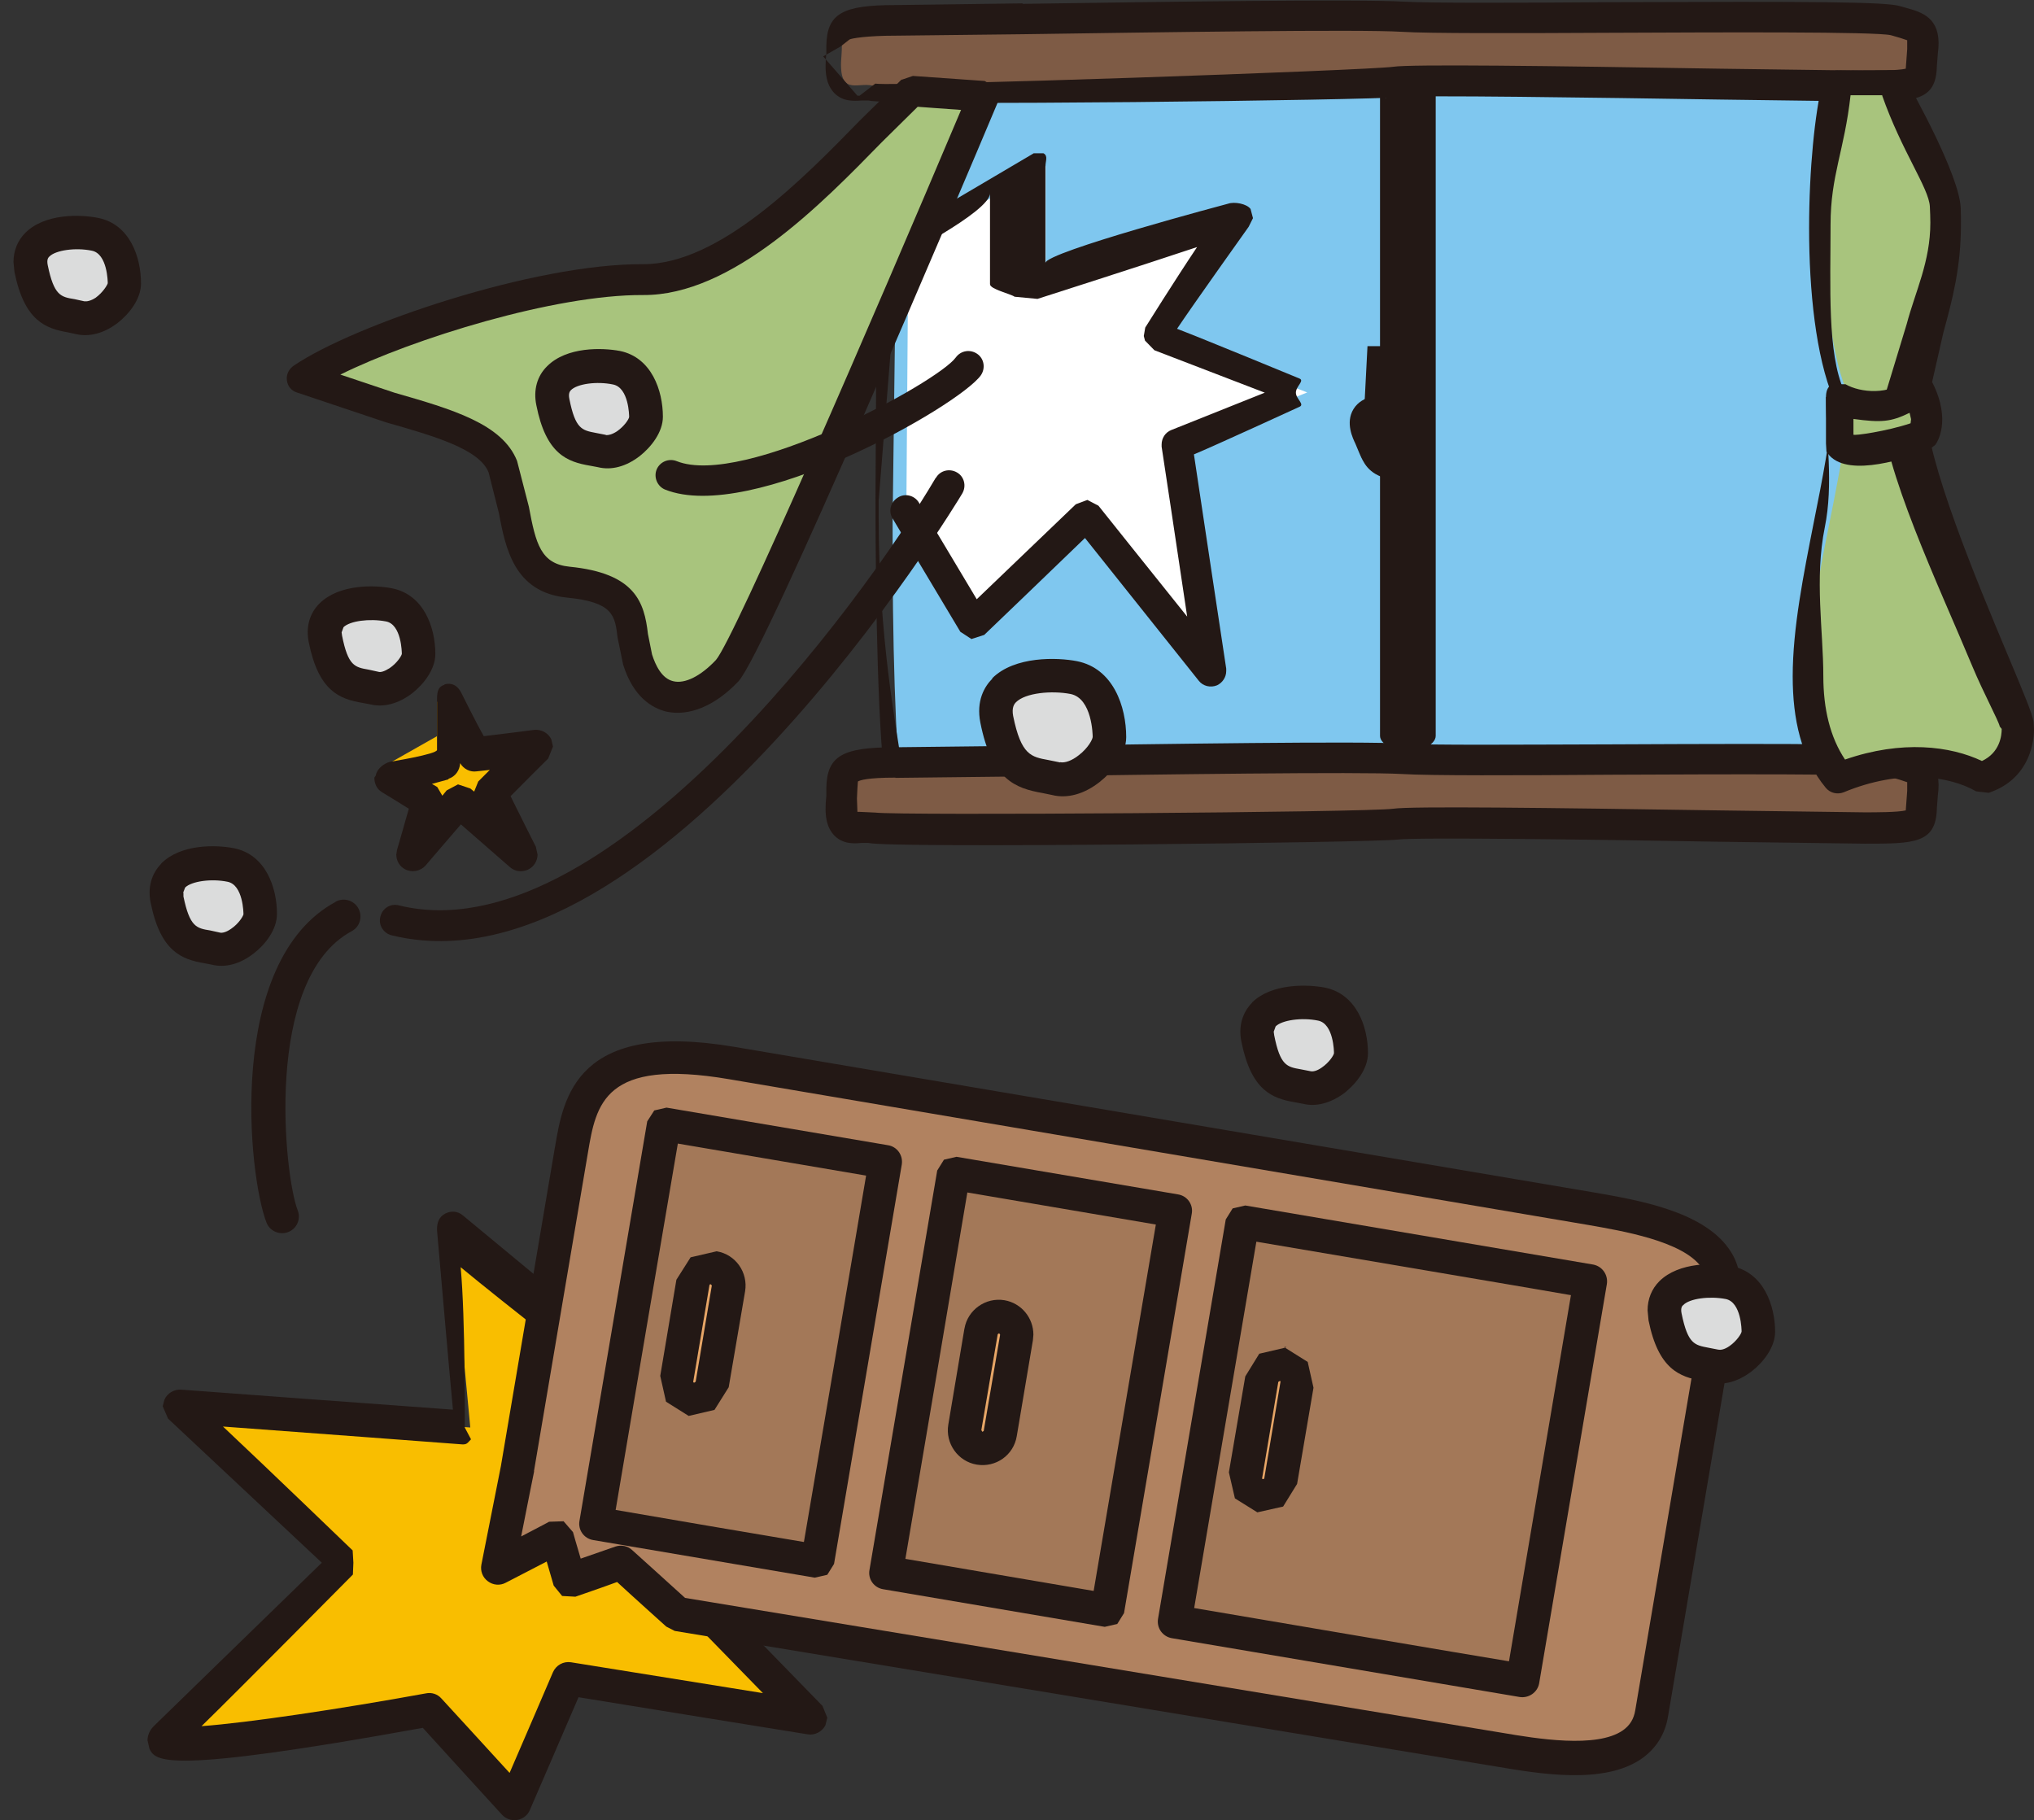 <?xml version="1.0" encoding="UTF-8"?>
<svg id="_レイヤー_1" data-name="レイヤー 1" xmlns="http://www.w3.org/2000/svg" viewBox="0 0 84.38 75.51">
  <rect x="0" y="0" width="84.38" height="75.51" fill="#333333" stroke="none"/>
  <defs>
    <style>
      .cls-1 {
        fill: #7fc7ef;
      }

      .cls-2 {
        fill: #231815;
      }

      .cls-3 {
        fill: #595757;
      }

      .cls-4 {
        fill: #b18260;
      }

      .cls-5 {
        fill: #fff;
      }

      .cls-6 {
        fill: #7e5b45;
      }

      .cls-7 {
        fill: #e7a667;
      }

      .cls-8 {
        fill: #a37858;
      }

      .cls-9 {
        fill: #dbdcdc;
      }

      .cls-10 {
        fill: #a8c47d;
      }

      .cls-11 {
        fill: #f9be00;
      }
    </style>
  </defs>
  <path class="cls-11" d="M26,56.96l-7.27-5.99.78,8.25-12.06-.89,6.91,6.49s-6.34,6.21-7.47,7.25c-1.13,1.04,10.92-1.15,10.92-1.15l3.54,3.89,2.23-5.17,10.04,1.62-7.52-7.71,4.74-5.53"/>
  <path class="cls-2" d="M18.45,50.36c-.23.12-.32.36-.32.62v.06s.53,6.11.66,7.44c-1.43-.1-11.27-.83-11.27-.83-.29-.02-.58.14-.7.42l-.07.27.22.51s5.47,5.13,6.38,5.98c-.9.87-6.93,6.74-6.93,6.74-.22.2-.3.43-.3.63l.08.35c.26.51.59,1.08,11.34-.87.44.49,3.29,3.61,3.29,3.61.16.17.4.25.63.21.23-.04.43-.19.52-.41,0,0,1.67-3.86,2.02-4.68.96.16,9.51,1.54,9.51,1.54.29.05.59-.11.73-.37l.08-.32-.2-.49s-6.29-6.46-7.07-7.26c.69-.8,4.32-5.05,4.32-5.05l.17-.45-.04-.23c-.08-.23-.27-.41-.51-.46,0,0-4.37-.95-4.67-1.02-.26-.2-7.12-5.88-7.12-5.88-.21-.18-.49-.2-.74-.07M19.54,59.71l-.26-.49v-.06s.03-4.47-.17-6.59c1.75,1.45,6.21,4.93,6.21,4.93l.41.14s2.43.51,3.76.81c-1.07,1.24-3.95,4.65-3.95,4.65l-.15.45.21.49s4.15,4.25,6.05,6.2c-2.61-.42-7.96-1.28-7.96-1.28-.32-.05-.62.12-.75.41,0,0-1.24,2.89-1.8,4.18-.92-1.01-2.83-3.09-2.83-3.09-.16-.18-.4-.26-.64-.21-3.57.65-7.39,1.22-9.31,1.36,1.51-1.47,6.28-6.29,6.28-6.29l.02-.49h0s-.03-.51-.03-.51c0,0-3.58-3.45-5.38-5.14,2.75.2,9.92.74,9.92.74.21.01.22-.06.37-.21"/>
  <path class="cls-4" d="M23.7,47.71c-.17,1.01-.5,2.96-.93,5.45-.12.73-.25,1.5-.39,2.31-.42,2.49-.76,4.46-.92,5.46-.11.63-.81,4.11-.81,4.11l2.45-1.28.53,1.81,2.12-.74,2.34,2.13s32.44,5.34,34.11,5.63c2.1.35,5.88,1,6.3-1.52.2-1.18.82-4.85,1.45-8.6l.04-.21c.63-3.74,1.25-7.42,1.46-8.6.43-2.52-3.35-3.16-5.45-3.51-1.68-.28-29.79-5.05-35.66-6.05-5.88-.99-6.3,1.53-6.65,3.62"/>
  <path class="cls-2" d="M23.02,47.6l-2.24,13.22-.81,4.09c-.05.26.05.53.27.69.21.16.5.19.74.06,0,0,.97-.5,1.7-.88.14.49.29,1,.29,1l.35.43.55.03s1.22-.42,1.73-.61c.46.43,2.04,1.85,2.04,1.85l.35.18,34.11,5.63c1.78.3,4.47.76,6.03-.35.58-.42.95-1,1.07-1.75l2.95-17.4c.12-.75-.02-1.42-.44-2-1.11-1.56-3.8-2.01-5.58-2.32l-35.66-6.04c-6.56-1.11-7.1,2.07-7.45,4.18M22.15,61.04l2.24-13.22c.34-2.02.67-3.93,5.85-3.05l35.66,6.05c1.36.24,3.91.66,4.68,1.75.15.21.23.43.23.7l-.02.26-2.95,17.41c-.06.38-.23.64-.51.84-1.09.77-3.63.34-4.99.11,0,0-31.81-5.25-33.92-5.6-.26-.24-2.19-1.98-2.19-1.98-.19-.18-.46-.23-.7-.15,0,0-.81.28-1.44.5-.16-.53-.32-1.1-.32-1.1l-.39-.45-.6.02s-.58.31-1.16.61c.24-1.23.54-2.71.54-2.71"/>
  <polyline class="cls-8" points="36.73 48.19 33.92 64.76 24.73 63.2 27.54 46.63"/>
  <path class="cls-2" d="M27.14,46.07l-.29.45-2.81,16.57c-.07.38.19.74.57.8l9.19,1.56.52-.12.28-.45,2.81-16.57c.06-.38-.19-.74-.57-.8l-9.19-1.56-.52.12M28.11,47.44c1.08.19,6.74,1.14,7.82,1.33-.2,1.21-2.37,14-2.58,15.2-1.08-.18-6.74-1.14-7.81-1.33.2-1.2,2.37-13.99,2.58-15.2"/>
  <polyline class="cls-8" points="48.75 50.23 45.94 66.8 36.75 65.24 39.56 48.67"/>
  <path class="cls-2" d="M39.16,48.11l-.28.45-2.81,16.57c-.07.38.19.74.57.8l9.19,1.56.52-.12.28-.45,2.81-16.57c.07-.38-.19-.74-.57-.8l-9.19-1.56-.52.12M40.13,49.47c1.08.18,6.74,1.15,7.82,1.33-.2,1.21-2.38,13.99-2.58,15.2-1.08-.18-6.73-1.15-7.81-1.33.21-1.2,2.37-14,2.57-15.2"/>
  <polyline class="cls-8" points="65.97 53.15 63.16 69.72 48.73 67.27 51.53 50.71"/>
  <path class="cls-2" d="M51.13,50.14l-.28.45-2.81,16.57c-.06.38.19.73.57.8l14.43,2.44c.38.06.74-.19.81-.56l2.81-16.57c.06-.38-.19-.74-.57-.81l-14.43-2.45-.52.12M52.11,51.51c1.18.2,11.88,2.01,13.06,2.22-.2,1.21-2.37,13.98-2.57,15.19-1.18-.19-11.88-2.01-13.06-2.21.21-1.21,2.37-14,2.58-15.2"/>
  <path class="cls-7" d="M29.6,52.6c.41.07.68.45.61.85l-.67,3.99c-.07.4-.46.67-.86.61-.41-.07-.67-.46-.61-.86l.68-3.99c.06-.41.45-.68.86-.61"/>
  <path class="cls-2" d="M28.65,52.16l-.59.93-.67,3.99.24,1.07.94.59,1.07-.25.59-.94.68-3.98c.13-.78-.39-1.53-1.18-1.66M28.79,57.36l-.03-.02v-.03s.67-3.99.67-3.99l.02-.04h.04s.04.05.04.05l-.67,3.99-.06.04"/>
  <path class="cls-7" d="M41.56,54.62c.41.07.68.45.61.86l-.67,3.99c-.07.4-.45.68-.86.61-.41-.07-.68-.46-.61-.86l.68-3.99c.07-.41.45-.68.86-.61"/>
  <path class="cls-2" d="M40.01,55.11l-.67,3.99c-.13.78.4,1.53,1.18,1.66.79.13,1.53-.39,1.66-1.18l.67-3.98.02-.23c0-.7-.5-1.31-1.2-1.43-.78-.13-1.53.4-1.66,1.18M40.75,59.39l-.04-.06.68-3.98.06-.04.04.06-.68,3.99-.05.04"/>
  <path class="cls-7" d="M53.2,56.6c.4.06.67.45.61.85l-.67,3.99c-.07.4-.45.67-.86.61-.41-.07-.68-.46-.61-.86l.68-3.99c.06-.41.45-.68.86-.6"/>
  <path class="cls-2" d="M53.27,55.87l.04.04.06-.03h-.1M53.31,55.91l-1.07.25-.58.94-.68,3.98.25,1.08.93.58,1.07-.24.58-.94.68-3.99-.24-1.07-.94-.59h0M53.1,57.3l-.02-.02.04.02v.03s-.67,3.99-.67,3.99l-.02.04h-.03s-.04-.01-.04-.01v-.03s.67-3.99.67-3.99l.04-.03h.03"/>
  <path class="cls-2" d="M13.93,37.41c-4.57,2.46-3.63,11.4-2.87,13.32.14.35.55.52.9.38.36-.14.53-.55.39-.9-.55-1.39-1.44-9.6,2.24-11.58.34-.18.46-.6.28-.94-.18-.34-.61-.47-.95-.28"/>
  <polyline class="cls-11" points="18.13 30.54 18.13 29.09 19.55 31.32 22.17 31 20.29 32.92 21.59 35.47 19.04 33.23 17.13 35.47 17.77 33.23 16.03 31.73"/>
  <path class="cls-2" d="M18.44,28.41c-.3.08-.31.35-.31.67v2.03c0,.18-1.94.49-1.94.49-.27.07-.56.3-.6.57l-.06.09c0,.25.1.47.31.6,0,0,.66.4,1.12.69-.17.61-.49,1.71-.49,1.71l-.03.19c0,.25.13.49.36.61.28.15.64.09.86-.16,0,0,.93-1.09,1.46-1.7.67.58,2.03,1.77,2.03,1.77.25.22.61.23.88.03.18-.14.27-.35.27-.55l-.07-.32s-.75-1.49-1.05-2.1c.46-.47,1.56-1.56,1.56-1.56l.2-.5-.07-.3c-.13-.27-.42-.42-.71-.39,0,0-1.47.19-2.09.26-.31-.54-.95-1.83-.95-1.83-.15-.27-.37-.4-.68-.32M18.6,32.31c.29-.09.47-.35.49-.65.14.24.41.38.68.34l.55-.06-.48.48-.17.42-.16-.13-.51-.17-.47.25-.18.22-.21-.36-.22-.13c.3-.08.69-.19.69-.19"/>
  <path class="cls-9" d="M69.07,54.64c-.29-1.46,1.63-1.63,2.65-1.43,1.02.2,1.22,1.43,1.22,2.03s-1.02,1.63-1.83,1.42c-.81-.2-1.63,0-2.04-2.03"/>
  <path class="cls-2" d="M68.84,53.15c-.32.32-.49.74-.49,1.21l.04.42c.41,2.03,1.29,2.34,2.24,2.51l.31.06c.56.14,1.17-.03,1.74-.47.46-.36.96-.98.96-1.63,0-1.08-.47-2.45-1.78-2.72-.74-.15-2.21-.18-3.02.62M71.28,55.99l-.41-.08c-.57-.11-.85-.15-1.11-1.42-.05-.24.03-.32.07-.35.26-.27,1.08-.38,1.76-.25.65.13.66,1.3.66,1.35-.01.09-.2.39-.5.6-.21.15-.38.17-.46.15"/>
  <path class="cls-9" d="M52.17,43.09c-.29-1.46,1.63-1.63,2.65-1.43,1.02.2,1.22,1.43,1.22,2.03s-1.02,1.63-1.83,1.42c-.81-.2-1.62,0-2.03-2.03"/>
  <path class="cls-2" d="M51.94,41.6c-.41.42-.57.99-.44,1.62.41,2.03,1.28,2.35,2.23,2.51l.32.06c.55.14,1.17-.03,1.74-.46.46-.37.96-.98.96-1.64,0-1.09-.47-2.45-1.79-2.72-.73-.14-2.21-.18-3.02.62M52.84,42.8l.08-.22c.26-.26,1.08-.38,1.76-.24.65.13.66,1.3.66,1.35-.01.09-.2.39-.51.6-.21.15-.38.17-.46.15l-.41-.08c-.57-.1-.85-.15-1.1-1.41l-.02-.15"/>
  <g>
    <path class="cls-9" d="M72.56,9.15c-.29-1.45,1.63-1.63,2.65-1.43,1.01.2,1.22,1.43,1.22,2.03s-1.02,1.62-1.84,1.42c-.81-.2-1.62,0-2.03-2.03"/>
    <path class="cls-2" d="M72.33,7.66c-.42.41-.57.99-.45,1.62.41,2.03,1.29,2.34,2.23,2.51l.31.06c.56.14,1.17-.03,1.74-.46.46-.36.96-.99.96-1.64,0-1.09-.46-2.45-1.78-2.71-.74-.15-2.21-.18-3.02.62M73.23,8.87l.09-.22c.26-.26,1.08-.37,1.75-.24.65.13.66,1.3.66,1.35-.02.09-.2.38-.5.59-.22.14-.38.17-.46.16l-.41-.08c-.57-.1-.85-.15-1.1-1.42l-.02-.14"/>
    <path class="cls-1" d="M37.16,11.37c.11-4.39.29-8.01.46-9.09l40.62.87c.39,3.04.24,26.24-.67,30.86h-40.12c-.32-3.47-.43-7.18-.42-12.36"/>
    <path class="cls-2" d="M36.67,1.61c-.17,1.08-.18,4.8-.3,9.47l-.05,9.56c0,4.23.1,10.3.47,12.25l.12,1.13h41.16l.12-1.05c.95-4.29,1.04-28.23.68-31.06l-.07-1.41h-42.36M36.45,3.96h41.2c.11,0,.17,3.69.17,7.18,0,7.59-.26,17.55-.79,20.75-1.04,0-38.53-.13-39.62-.13-.23-1.64-.96-5.28-.96-10.35v-.63l.74-9.21c.11-4.03.11-7.95.25-7.95"/>
    <path class="cls-6" d="M34.91,2.28c.08-.95-.32-1.44,2.23-1.44s18.51-.32,21.06-.16c2.55.16,19.46-.16,20.42.16.76.25,1.28.16,1.12,1.28-.18,1.26.48,1.43-2.39,1.43s-18.34-.31-19.46-.15c-1.12.15-21.07.32-21.7.15-.64-.15-1.44.48-1.28-1.27"/>
    <path class="cls-2" d="M42.41.14l-5.27.07c-2.21,0-2.83.36-2.86,1.68v.33c-.09.82.01,1.3.33,1.64.35.36.81.33,1.12.31h.3c.93.24,21.08-.02,21.95-.14.7-.09,8.32.02,13.36.1l6.02.08c2.03,0,2.96,0,2.99-1.46l.04-.52c.19-1.37-.5-1.68-1.23-1.88l-.32-.09c-.55-.19-3.63-.2-12.01-.17-3.87.03-7.52.04-8.57-.02-1.8-.11-9.91,0-15.83.09M37.14,1.48l5.28-.06c5.57-.08,13.99-.21,15.74-.1,1.1.07,4.78.06,8.66.04,4.62-.02,10.96-.05,11.62.1l.38.11.3.1v.37s-.06.81-.06.81c-.33.08-1.27.08-1.71.08l-6-.08c-7.23-.12-12.82-.19-13.55-.08-1.04.15-20.53.83-21.49.7l-.65.5h-.09l-1.42-1.63h0s.72-.41.72-.41l.37-.29c.08-.05.74-.16,1.91-.16"/>
    <path class="cls-6" d="M34.91,33.08c.08-.96-.32-1.45,2.23-1.45s18.51-.32,21.06-.16c2.55.16,19.46-.16,20.42.16.76.25,1.28.16,1.12,1.29-.18,1.26.48,1.43-2.39,1.43s-18.34-.32-19.46-.16c-1.12.16-21.07.32-21.7.16-.64-.16-1.44.48-1.28-1.27"/>
    <path class="cls-2" d="M42.41,30.94l-5.27.06c-2.21,0-2.83.36-2.86,1.69v.33c-.09.82.01,1.3.33,1.64.35.36.81.34,1.12.31h.3c.93.23,21.08-.02,21.95-.14.7-.1,8.32,0,13.36.09l6.02.08c2.03,0,2.96,0,2.99-1.46l.04-.53c.19-1.37-.5-1.68-1.23-1.88l-.32-.09c-.55-.18-3.63-.2-12.01-.16-3.87.01-7.52.04-8.57-.03-1.8-.11-9.91.01-15.83.1M37.14,32.27l5.28-.06c5.57-.08,13.99-.2,15.74-.1,1.1.07,4.78.06,8.66.03,4.62-.02,10.96-.05,11.62.1l.38.11.3.1v.36s-.06.81-.06.81c-.33.08-1.27.08-1.71.08l-6-.08c-7.23-.11-12.82-.18-13.55-.07-1.04.15-20.53.29-21.49.16l-.65-.03h-.09s-.02-.56-.02-.56l.02-.42.02-.28c.08-.05.39-.16,1.56-.16"/>
    <path class="cls-3" d="M57.76,17.01c-.8,0-1.45.12-.96,1.12.32.64.28.95.91,1.11"/>
    <path class="cls-2" d="M57.76,16.37c-.43,0-1.24,0-1.61.6-.35.57-.02,1.23.08,1.44l.15.36c.18.42.38.89,1.18,1.09l.77.19.07-3.69"/>
    <polyline class="cls-3" points="57.43 17.95 57.33 15.52 58.4 15.52 58.4 17.83"/>
    <polyline class="cls-2" points="58.4 14.36 56.73 14.36 56.49 18.99 58.4 18.99 58.4 14.36"/>
    <path class="cls-10" d="M76.23,3.55c-.64,2.56-.96,9.74.48,12.93-.32,5.27-3.35,12.29-.48,15.79,2.71-1.12,4.95-.64,6.06,0,1.44-.47,1.5-1.88,1.44-2.23-.16-.96-4.47-9.9-4.47-13.08.48-3.35,1.6-4.94,1.43-8.3-.06-1.29-2.23-5.11-2.23-5.11"/>
    <path class="cls-2" d="M76.23,2.92c-.3,0-.55.2-.62.48-.32,1.29-.56,3.62-.56,6.07,0,2.6.28,5.3,1.01,7.07-.11,1.57-.46,3.36-.81,5.1-.43,2.19-.88,4.41-.88,6.42,0,1.78.35,3.38,1.37,4.62.18.22.48.29.74.19,2.39-.99,4.41-.67,5.5-.04l.52.06c1.56-.52,1.88-1.89,1.88-2.64l-.02-.32c-.06-.34-.37-1.09-1.07-2.76-1.27-3.03-3.39-8.11-3.39-10.21l.72-3.16c.38-1.39.73-2.71.73-4.51,0-.22,0-.43-.01-.67-.07-1.37-1.94-4.73-2.32-5.39-.11-.2-.32-.32-.56-.32M78.08,3.96c.81,2.31,1.94,3.84,1.98,4.61.01.21.02.47.02.67,0,1.62-.62,2.84-.98,4.2l-1.04,3.42h0c0,2.47,2.39,7.48,3.77,10.8.46,1.1,1.08,2.24,1.13,2.48l.08.1c0,.27-.07.98-.82,1.33-1.3-.62-3.32-.88-5.68-.06-.62-.93-.9-2.11-.9-3.46,0-1.88-.37-4.04.06-6.17.37-1.81.05-3.68.05-5.37v-.04l.75-.26c-.7-1.55-.56-4.33-.56-6.89,0-2.05.57-3.05.83-5.37h1.33Z"/>
    <path class="cls-10" d="M76.23,16.48c.8.48,2.39.64,3.35-.32.64,1.28.16,1.91.16,1.91,0,0-3.03,1.12-3.51.32"/>
    <path class="cls-2" d="M79.13,15.71c-.71.71-1.97.58-2.57.23h-.56c-.2.11-.25.32-.25.55v1.91l.02.33c.65,1.09,2.92.43,4.24-.06l.27-.21c.08-.1.68-1-.11-2.58l-.47-.35-.56.18M79.22,17.13l.06.26-.02.17c-.98.33-2.37.53-2.37.47v-.65c1.16.16,1.56.12,2.32-.25M75.74,18.28v.11-.11Z"/>
    <polyline class="cls-5" points="37.6 21.17 40.41 25.87 45.09 21.37 50.25 27.83 48.85 18.44 54.23 16.28 48.14 13.93 51.5 9.04 43.38 11.78 43.38 6.89 37.68 10.21"/>
    <path class="cls-2" d="M42.9,6.35l-5.63,3.32c-.3.18-.41.57-.22.87.18.31-.19.4.12.23,0,0,3.9-1.98,3.9-2.75v3.77c0,.21.86.4,1.02.52l.95.09s4.44-1.42,6.62-2.15c-.97,1.45-2.15,3.34-2.15,3.34l-.06.35.05.19.39.4s2.87,1.1,4.58,1.76c-1.57.63-3.88,1.55-3.88,1.55-.25.1-.4.34-.4.6v.09s.67,4.41,1.06,7.05c-1.51-1.88-3.68-4.6-3.68-4.6l-.46-.24-.48.18s-3.22,3.09-4.11,3.94c-.6-1.01-2.4-4.01-2.4-4.01-.18-.3-.58-.4-.87-.21-.3.18-.41.57-.22.87l2.81,4.7.46.3.53-.17s3.38-3.24,4.18-4.02c.73.92,4.72,5.92,4.72,5.92.18.23.49.3.76.19.23-.11.38-.34.38-.59v-.1s-1.21-8-1.34-8.89c.78-.32,4.37-1.97,4.37-1.97.25-.1-.14-.33-.14-.59h0c0-.27.38-.5.14-.59,0,0-3.92-1.62-5.07-2.06.66-.99,2.97-4.23,2.97-4.23l.18-.36-.1-.38c-.16-.22-.67-.31-.93-.22,0,0-7.58,2.01-7.58,2.46v-4c0-.23.12-.44-.08-.55h-.4"/>
    <path class="cls-10" d="M40.81,3.98l-2.98-.21c-2.15,1.86-6.77,7.85-11.15,7.82-4.38-.03-11.68,2.45-14.11,4.09,3.3,1.45,7.53,1.74,8.29,3.67.76,1.93.29,4.54,2.71,4.79,3.23.32,2.39,1.91,2.87,3.18.64,2.08,2.29,2,3.73.48,1.07-1.13,10.64-23.83,10.64-23.83"/>
    <path class="cls-2" d="M37.41,3.29l-1.74,1.71c-2.32,2.38-5.82,5.97-8.99,5.96-4.53-.03-12,2.52-14.48,4.2-.2.13-.33.36-.3.61.03.24.17.43.41.51l3.7,1.24c2,.57,3.88,1.11,4.26,2.08l.42,1.66c.28,1.47.63,3.31,2.82,3.53,1.93.19,2,.74,2.11,1.66l.23,1.12c.42,1.35,1.21,1.81,1.79,1.95.95.21,2.03-.24,2.99-1.25,1.1-1.17,9.16-20.21,10.76-24.02l-.04-.59-.5-.3-2.98-.21-.47.16M36.59,5.89s1.2-1.18,1.48-1.46c.31.02,1.05.08,1.8.13-3.67,8.69-9.4,21.93-10.17,22.82-.63.67-1.29,1-1.77.88-.48-.11-.74-.67-.88-1.11l-.17-.85c-.15-1.31-.52-2.52-3.25-2.79-1.19-.12-1.4-.93-1.69-2.49l-.49-1.9c-.61-1.54-2.69-2.14-5.09-2.83,0,0-1.2-.4-2.24-.75,3.01-1.49,8.89-3.32,12.55-3.3,3.71.03,7.44-3.81,9.91-6.34"/>
    <path class="cls-2" d="M39.65,14.83c-.75,1.04-8.81,5.41-11.58,4.3-.33-.13-.7.03-.83.35-.13.32.03.7.35.83,3.58,1.43,12.18-3.46,13.1-4.74.2-.29.14-.69-.15-.89-.29-.2-.68-.14-.89.15"/>
    <path class="cls-2" d="M38.82,19.82c-3.1,5.27-13.83,19.82-22.27,17.74-.35-.09-.69.12-.77.47-.09.34.12.68.46.77,10.97,2.7,23.56-18.11,23.68-18.33.18-.31.08-.7-.22-.87-.31-.18-.7-.08-.87.22"/>
    <path class="cls-9" d="M6.93,37.31c-.29-1.45,1.62-1.63,2.64-1.42,1.02.2,1.22,1.42,1.22,2.03s-1.02,1.63-1.83,1.43c-.81-.21-1.63,0-2.03-2.04"/>
    <path class="cls-2" d="M6.69,35.83c-.41.42-.57.99-.44,1.62.41,2.03,1.29,2.35,2.23,2.51l.31.06c.56.14,1.18-.03,1.74-.47.47-.36.96-.98.96-1.64,0-1.09-.47-2.46-1.78-2.72-.75-.15-2.21-.18-3.02.63M7.6,37.03l.08-.21c.26-.26,1.08-.38,1.76-.24.65.13.66,1.3.66,1.35-.02.09-.2.39-.51.6-.21.15-.38.18-.46.16l-.41-.09c-.57-.09-.85-.15-1.11-1.41v-.15"/>
    <path class="cls-9" d="M41.36,29.85c-.36-1.76,1.96-1.97,3.2-1.73,1.23.25,1.47,1.73,1.47,2.47s-1.23,1.97-2.22,1.72c-.99-.25-1.97,0-2.45-2.46"/>
    <path class="cls-2" d="M41.17,28.15c-.33.33-.68.92-.5,1.83.47,2.37,1.45,2.72,2.58,2.92l.39.08c.63.16,1.33-.03,1.98-.54.51-.4,1.1-1.13,1.1-1.86,0-1.26-.53-2.85-2.04-3.15-.81-.16-2.59-.22-3.52.71M43.98,31.63l-.49-.1c-.71-.13-1.13-.2-1.46-1.83-.06-.33.03-.48.12-.57.39-.39,1.48-.49,2.26-.34.9.18.92,1.71.92,1.78,0,.09-.18.46-.59.77-.28.22-.57.32-.76.28"/>
    <path class="cls-9" d="M22.93,16.68c-.29-1.46,1.63-1.63,2.64-1.43,1.02.2,1.22,1.43,1.22,2.04s-1.01,1.63-1.83,1.42c-.81-.2-1.62,0-2.03-2.03"/>
    <path class="cls-2" d="M22.7,15.19c-.42.41-.58.99-.45,1.62.4,2.03,1.28,2.35,2.23,2.51l.32.06c.56.14,1.17-.02,1.74-.46.47-.37.96-.99.96-1.63,0-1.09-.47-2.46-1.78-2.73-.74-.14-2.21-.18-3.02.63M25.13,18.04l-.41-.08c-.57-.11-.85-.15-1.1-1.41-.05-.25.03-.32.06-.36.26-.27,1.08-.38,1.75-.24.66.13.67,1.3.67,1.35-.01.09-.2.38-.5.59-.21.14-.38.17-.46.16"/>
    <path class="cls-9" d="M1.29,11.15c-.29-1.45,1.62-1.63,2.64-1.43,1.02.2,1.22,1.43,1.22,2.04s-1.02,1.62-1.83,1.42c-.81-.2-1.62,0-2.03-2.03"/>
    <path class="cls-2" d="M1.05,9.66c-.32.32-.49.74-.49,1.21l.04.41c.41,2.03,1.29,2.35,2.23,2.51l.32.07c.55.13,1.17-.03,1.74-.47.46-.36.96-.98.96-1.63,0-1.09-.46-2.46-1.78-2.72-.74-.15-2.21-.19-3.02.62M3.5,12.5l-.41-.09c-.57-.09-.85-.15-1.11-1.41-.05-.25.03-.32.07-.36.26-.26,1.08-.38,1.76-.24.65.13.66,1.3.66,1.35-.02.08-.2.38-.5.6-.21.14-.38.16-.46.15"/>
    <path class="cls-9" d="M13.5,26.52c-.29-1.45,1.63-1.63,2.64-1.42,1.02.2,1.22,1.42,1.22,2.03s-1.01,1.63-1.83,1.42c-.81-.21-1.62,0-2.03-2.03"/>
    <path class="cls-2" d="M13.26,25.03c-.42.41-.58.99-.45,1.62.41,2.03,1.28,2.35,2.23,2.51l.32.06c.56.14,1.18-.03,1.74-.46.46-.36.96-.98.96-1.63,0-1.09-.47-2.45-1.78-2.72-.74-.15-2.21-.18-3.02.62M14.17,26.24l.08-.22c.26-.26,1.08-.37,1.76-.24.65.12.66,1.3.66,1.35-.02.09-.2.38-.51.59-.22.14-.38.18-.46.15l-.41-.09c-.57-.1-.85-.15-1.1-1.41l-.02-.15"/>
    <path class="cls-2" d="M57.25,3.96v26.57c0,.38.77.7,1.16.7s1.15-.31,1.15-.7V3.72c0-.39-.31-.7-.69-.7s-1.38.65-1.38,1.04"/>
  </g>
</svg>